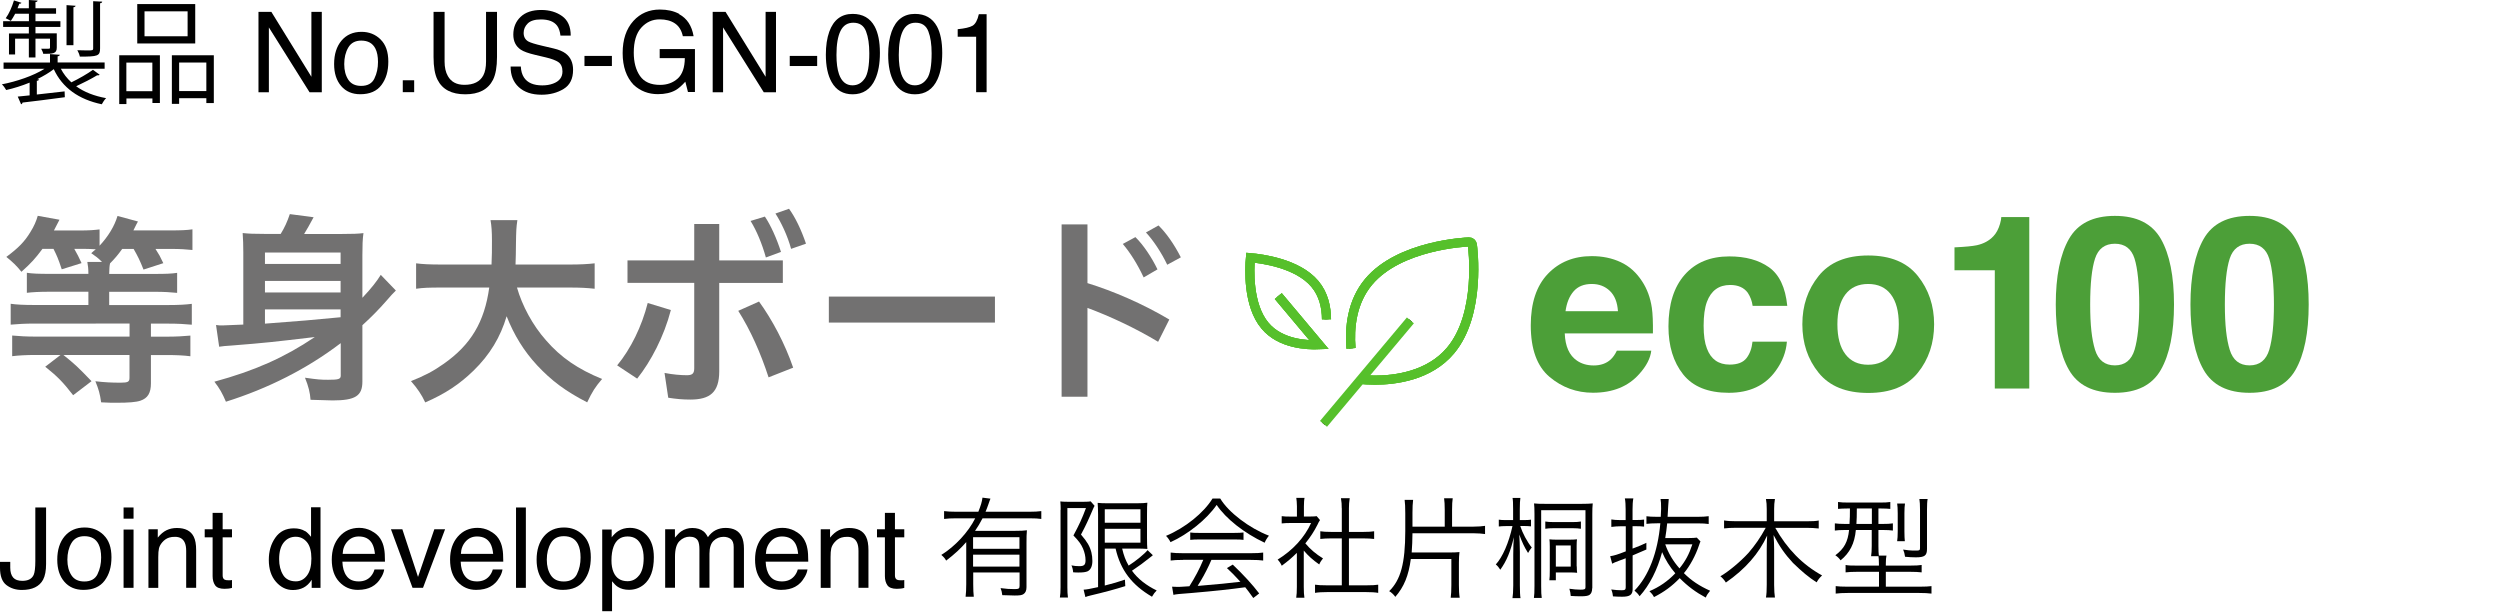 <?xml version="1.0" encoding="UTF-8"?><svg id="b" xmlns="http://www.w3.org/2000/svg" viewBox="0 0 351 86"><g id="c"><path d="M191.06,53.27c.36.04,1.07.1,2,.1,2.81,0,7.6-.59,10.6-4.16,4.33-5.16,3.11-14.44,3.06-14.84-.03-.24-.24-.41-.48-.4-.4.01-9.75.43-14.08,5.59-2.37,2.83-2.72,6.45-2.48,9.35" fill="none" stroke="#000" stroke-miterlimit="10" stroke-width=".6"/><path d="M179.47,41.57l5.73,6.83c-1.69.07-5.44-.1-7.59-2.67-2.44-2.9-2.19-8.04-2.05-9.55,1.51.13,6.61.77,9.05,3.68,1.24,1.47,1.62,3.31,1.63,4.97" fill="none" stroke="#000" stroke-miterlimit="10" stroke-width=".6"/><line x1="198.02" y1="44.98" x2="185.82" y2="59.51" fill="none" stroke="#000" stroke-miterlimit="10" stroke-width=".6"/><path d="M191.06,53.27c.36.04,1.07.1,2,.1,2.81,0,7.6-.59,10.6-4.16,4.33-5.16,3.11-14.44,3.06-14.84-.03-.24-.24-.41-.48-.4-.4.01-9.75.43-14.08,5.59-2.37,2.83-2.72,6.45-2.48,9.35" fill="none" stroke="#56c02b" stroke-miterlimit="10" stroke-width="1.28"/><path d="M179.47,41.57l5.73,6.83c-1.69.07-5.44-.1-7.59-2.67-2.44-2.9-2.19-8.04-2.05-9.55,1.51.13,6.61.77,9.05,3.68,1.24,1.47,1.62,3.31,1.63,4.97" fill="none" stroke="#56c02b" stroke-miterlimit="10" stroke-width="1.28"/><path d="M191.06,53.27c.36.04,1.07.1,2,.1,2.81,0,7.6-.59,10.6-4.16,4.33-5.16,3.11-14.44,3.06-14.84-.03-.24-.24-.41-.48-.4-.4.01-9.75.43-14.08,5.59-2.37,2.83-2.72,6.45-2.48,9.35" fill="none" stroke="#56c02b" stroke-miterlimit="10" stroke-width="1.28"/><path d="M179.47,41.57l5.73,6.83c-1.69.07-5.44-.1-7.59-2.67-2.44-2.9-2.19-8.04-2.05-9.55,1.51.13,6.61.77,9.05,3.68,1.24,1.47,1.62,3.31,1.63,4.97" fill="none" stroke="#56c02b" stroke-miterlimit="10" stroke-width="1.28"/><path d="M191.06,53.27c.36.04,1.07.1,2,.1,2.81,0,7.6-.59,10.6-4.16,4.33-5.16,3.11-14.44,3.06-14.84-.03-.24-.24-.41-.48-.4-.4.01-9.75.43-14.08,5.59-2.37,2.83-2.72,6.45-2.48,9.35" fill="none" stroke="#56c02b" stroke-miterlimit="10" stroke-width="1.28"/><path d="M179.47,41.57l5.73,6.83c-1.69.07-5.44-.1-7.59-2.67-2.44-2.9-2.19-8.04-2.05-9.55,1.51.13,6.61.77,9.05,3.68,1.24,1.47,1.62,3.31,1.63,4.97" fill="none" stroke="#56c02b" stroke-miterlimit="10" stroke-width="1.28"/><line x1="198.02" y1="44.98" x2="185.82" y2="59.51" fill="none" stroke="#56c02b" stroke-miterlimit="10" stroke-width="1.28"/><path d="M5.94,34.97c-.99,1.33-1.54,1.94-2.93,3.19-.67-.84-1.25-1.39-2.12-2.09,1.68-1.25,2.55-2.12,3.39-3.51.49-.78.81-1.51,1.02-2.26l3.05.55q-.58,1.16-.78,1.51h3.65c1.25,0,2.03-.06,2.76-.15v2.29c1.19-1.28,2.09-2.73,2.52-4.18l2.87.78c-.09.12-.29.55-.64,1.25h5.19c1.45,0,2.29-.03,3.1-.15v2.9c-.87-.09-1.71-.15-2.96-.15h-2.23c.52.81.64,1.02,1.1,2l-2.78.9c-.52-1.31-.81-1.89-1.39-2.9h-1.6c-.58.81-1.07,1.39-1.71,2.03-.09.41-.09.64-.12,1.48h6.47c1.42,0,2.29-.03,3.07-.15v2.81c-.84-.09-1.89-.15-3.07-.15h-6.47v1.86h8.32c1.45,0,2.47-.06,3.28-.17v2.93c-.96-.09-1.94-.15-3.25-.15h-2.49v1.83h2.23c1.28,0,2.35-.06,3.31-.15v2.9c-.93-.12-1.97-.17-3.34-.17h-2.2v3.97c0,1.36-.44,2.09-1.48,2.44-.58.2-1.62.29-3.36.29-.61,0-1.07,0-2.15-.06-.17-1.22-.35-1.83-.81-2.96,1.31.15,2.26.2,3.54.2,1.02,0,1.25-.12,1.25-.67v-3.22h-9.28c1.6,1.28,2.03,1.68,3.95,3.68l-2.58,1.97c-1.45-1.86-2.18-2.61-3.92-4l2.15-1.65h-3.48c-1.36,0-2.38.06-3.31.17v-2.9c.96.09,2,.15,3.28.15h13.2v-1.83H4.84c-1.25,0-2.38.06-3.34.15v-2.93c.81.12,1.83.17,3.31.17h7.6v-1.86h-5.51c-1.39,0-2.38.06-3.13.15v-2.81c.78.12,1.71.15,3.16.15h5.48c0-.78-.06-1.16-.15-1.68h2.06c-.61-.61-.87-.78-1.51-1.22.29-.26.38-.35.64-.55-.44-.03-1.07-.06-1.57-.06h-1.45c.46.81.61,1.1,1.02,2l-2.78.87c-.52-1.57-.7-1.94-1.16-2.87h-1.57Z" fill="#727171"/><path d="M47.82,48.19c-4.73,3.6-10.18,6.35-16.1,8.21-.49-1.16-.9-1.89-1.62-2.81,5.63-1.54,9.78-3.36,14.1-6.27-5.92.7-6.85.81-11.66,1.19-.9.06-1.28.09-1.77.17l-.44-3.05c.35.06.61.06.9.06q.32,0,2.93-.12v-10.12c0-1.1-.03-1.83-.09-2.73.87.09,1.54.12,3.05.12h2.29c.52-.84.93-1.71,1.28-2.78l3.34.44c-.55,1.02-.93,1.71-1.33,2.35h5.28c1.57,0,2.26-.03,3.05-.12-.12.84-.15,1.74-.15,3.1v5.98c1.28-1.36,2.03-2.32,2.58-3.22l2.12,2.2c-.44.44-.67.67-1.36,1.48-1.02,1.16-2.03,2.2-3.34,3.39v7.92c0,2-.99,2.64-4.18,2.64q-.64,0-3.1-.09c-.06-.96-.29-1.91-.78-3.1,1.8.26,2.26.29,3.25.29,1.45,0,1.77-.09,1.77-.58v-4.55ZM47.82,35.46h-10.62v1.6h10.62v-1.6ZM37.2,41.06h10.62v-1.62h-10.62v1.62ZM37.2,45.44q6.09-.44,10.62-.9v-1.1h-10.62v2Z" fill="#727171"/><path d="M72.58,40.36c.73,2.55,2.2,5.31,4.09,7.43,2.09,2.41,4.47,4.03,7.86,5.42-.96,1.13-1.36,1.74-2.09,3.28-3.05-1.57-5.02-3.05-7.02-5.19-1.86-2-3.25-4.26-4.29-6.9-.87,2.93-2.35,5.4-4.64,7.63-1.94,1.89-3.97,3.25-6.79,4.47-.49-1.07-1.1-1.97-2-2.99,2.03-.81,3.16-1.42,4.61-2.44,3.8-2.67,5.71-5.86,6.38-10.7h-6.67c-1.8,0-2.64.03-3.6.17v-3.57c.9.12,1.91.17,3.6.17h6.99c.06-1.42.06-1.89.06-3.39,0-1.19-.06-2.06-.2-2.84h3.77c-.15,1.02-.17,1.42-.2,3.36,0,1.16-.03,1.83-.06,2.87h7.54c1.6,0,2.61-.06,3.57-.17v3.57c-1.1-.12-2-.17-3.54-.17h-7.37Z" fill="#727171"/><path d="M86.65,51.3c1.91-2.32,3.45-5.45,4.29-8.76l3.25.99c-.96,3.71-2.81,7.22-4.73,9.63l-2.81-1.86ZM88.1,39.72v-3.16h9.37v-5.11h3.51v5.11h8.93v3.16h-8.93v12.41c0,2.96-1.31,3.97-4.06,3.97-1.07,0-2.03-.09-3.1-.26l-.52-3.48c1.19.23,2.29.32,3.13.32.73,0,1.04-.2,1.04-.96v-12.01h-9.37ZM106.57,42.34c1.83,2.52,3.63,5.89,4.79,9.28l-3.45,1.36c-1.13-3.45-2.52-6.58-4.26-9.34l2.93-1.31ZM107.39,30.41c.81,1.19,1.68,3.13,2.26,4.96l-2.12.78c-.55-1.97-1.31-3.77-2.15-5.13l2-.61ZM110.78,29.31c.87,1.19,1.71,2.93,2.38,4.9l-2.09.73c-.49-1.83-1.42-3.77-2.2-4.96l1.91-.67Z" fill="#727171"/><path d="M139.69,41.64v3.65h-23.32v-3.65h23.32Z" fill="#727171"/><path d="M152.68,39.75c3.57,1.1,7.72,2.87,11.49,5.11l-1.57,3.13c-3.16-1.91-6.79-3.6-9.92-4.76v12.47h-3.63v-24.19h3.63v8.24ZM159.41,33.29c1.1,1.07,2.29,2.84,3.1,4.53l-1.94,1.13c-.87-1.86-1.89-3.48-2.93-4.7l1.77-.96ZM162.66,31.66c1.07,1.04,2.18,2.61,3.13,4.47l-1.91,1.04c-.81-1.71-2-3.48-2.99-4.53l1.77-.99Z" fill="#727171"/><path d="M231.84,49.23c-.12,1.07-.68,2.16-1.68,3.27-1.55,1.76-3.72,2.64-6.51,2.64-2.3,0-4.33-.74-6.09-2.22-1.76-1.48-2.64-3.9-2.64-7.24,0-3.13.79-5.53,2.38-7.21,1.59-1.67,3.65-2.51,6.18-2.51,1.5,0,2.86.28,4.07.85,1.21.56,2.2,1.46,2.99,2.67.71,1.07,1.17,2.32,1.38,3.74.12.83.17,2.03.15,3.59h-12.38c.07,1.82.64,3.09,1.71,3.82.65.45,1.44.68,2.36.68.97,0,1.77-.28,2.37-.83.33-.3.62-.71.88-1.25h4.83ZM227.16,43.69c-.08-1.25-.46-2.2-1.14-2.85s-1.52-.97-2.53-.97c-1.1,0-1.95.34-2.55,1.03-.6.69-.98,1.62-1.14,2.79h7.35Z" fill="#4c9f38"/><path d="M250.92,42.94h-4.85c-.09-.67-.32-1.28-.68-1.83-.53-.73-1.36-1.1-2.47-1.1-1.59,0-2.68.79-3.27,2.37-.31.84-.46,1.96-.46,3.35s.15,2.4.46,3.2c.56,1.51,1.63,2.26,3.19,2.26,1.11,0,1.89-.3,2.36-.9s.75-1.37.85-2.32h4.83c-.11,1.44-.63,2.8-1.56,4.08-1.48,2.07-3.68,3.1-6.59,3.1s-5.05-.86-6.42-2.59c-1.37-1.73-2.06-3.97-2.06-6.72,0-3.11.76-5.53,2.27-7.25,1.52-1.73,3.61-2.59,6.28-2.59,2.27,0,4.13.51,5.57,1.53,1.44,1.02,2.3,2.82,2.56,5.4Z" fill="#4c9f38"/><path d="M269.26,38.74c1.53,1.91,2.29,4.18,2.29,6.79s-.76,4.93-2.29,6.81c-1.53,1.89-3.85,2.83-6.96,2.83s-5.43-.94-6.96-2.83c-1.53-1.89-2.29-4.16-2.29-6.81s.76-4.88,2.29-6.79c1.53-1.91,3.85-2.87,6.96-2.87s5.43.96,6.96,2.87ZM262.29,39.87c-1.38,0-2.45.49-3.2,1.47s-1.12,2.38-1.12,4.19.37,3.22,1.12,4.2c.75.99,1.81,1.48,3.2,1.48s2.45-.49,3.19-1.48c.74-.98,1.11-2.38,1.11-4.2s-.37-3.21-1.11-4.19c-.74-.98-1.8-1.47-3.19-1.47Z" fill="#4c9f38"/><path d="M284.92,54.55h-4.85v-16.6h-5.66v-3.22c1.49-.07,2.54-.17,3.14-.3.95-.21,1.73-.63,2.32-1.26.41-.43.72-1.01.93-1.73.12-.43.18-.75.18-.96h3.93v24.07Z" fill="#4c9f38"/><path d="M296.93,55.15c-3.07,0-5.22-1.07-6.45-3.22-1.23-2.15-1.85-5.21-1.85-9.18s.62-7.04,1.85-9.2c1.23-2.16,3.38-3.24,6.45-3.24s5.22,1.08,6.46,3.24c1.23,2.16,1.84,5.22,1.84,9.2s-.62,7.03-1.85,9.18c-1.23,2.15-3.38,3.22-6.45,3.22ZM299.7,49.09c.43-1.46.65-3.57.65-6.34s-.22-5.05-.66-6.44c-.44-1.39-1.36-2.09-2.76-2.09s-2.34.7-2.79,2.09c-.45,1.39-.68,3.54-.68,6.44s.23,4.88.68,6.35c.45,1.47,1.38,2.2,2.79,2.2s2.33-.74,2.77-2.21Z" fill="#4c9f38"/><path d="M315.84,55.15c-3.07,0-5.22-1.07-6.45-3.22-1.23-2.15-1.85-5.21-1.85-9.18s.62-7.04,1.85-9.2c1.23-2.16,3.38-3.24,6.45-3.24s5.22,1.08,6.46,3.24c1.23,2.16,1.84,5.22,1.84,9.2s-.62,7.03-1.85,9.18c-1.23,2.15-3.38,3.22-6.45,3.22ZM318.61,49.09c.43-1.46.65-3.57.65-6.34s-.22-5.05-.66-6.44c-.44-1.39-1.36-2.09-2.76-2.09s-2.34.7-2.79,2.09c-.45,1.39-.68,3.54-.68,6.44s.23,4.88.68,6.35c.45,1.47,1.38,2.2,2.79,2.2s2.33-.74,2.77-2.21Z" fill="#4c9f38"/><path d="M8.53,9.63c.38.74.88,1.38,1.49,1.93,1.02-.49,2.28-1.21,3.03-1.76l.94.69c-.06.08-.2.11-.35.08-.77.47-1.96,1.08-2.95,1.54,1.13.82,2.55,1.37,4.21,1.67-.22.2-.47.6-.61.86-3.24-.68-5.53-2.31-6.74-4.93-.64.5-1.45.97-2.31,1.4l.24.05c-.02.09-.11.17-.31.19v1.92c1.23-.13,2.58-.28,3.9-.44l.03.82c-2.18.3-4.5.58-5.94.75-.02.13-.09.2-.2.24l-.47-1.08,1.67-.17v-1.79c-1.08.44-2.23.8-3.29,1.04-.13-.24-.39-.61-.61-.8,2.04-.39,4.42-1.19,5.99-2.18H.5v-.88h6.52v-1.18l1.38.09c-.02.11-.11.19-.31.22v.86h6.6v.88h-6.16ZM4.05,4.68v-.9H.44v-.8h3.62v-1.05h-1.93c-.2.38-.41.72-.61,1.01-.17-.11-.49-.28-.72-.38C1.26,1.95,1.68.99,1.96.06l1.05.33c-.05.11-.16.14-.3.13-.08.2-.16.42-.25.64h1.59V0l1.23.08c-.02.11-.09.19-.3.22v.86h2.89v.77h-2.89v1.05h3.5v.8h-3.5v.9h2.99v1.98c0,.88-.49.9-1.89.9-.05-.24-.2-.52-.3-.72h.85c.36,0,.39,0,.39-.17v-1.24h-2.04v2.64h-.93v-2.64h-1.93v2.22h-.86v-2.95h2.8ZM10.61.82c-.02.09-.09.17-.3.2v5.33h-.97V.72l1.27.09ZM14.35.24c-.02.11-.09.19-.3.22v6.33c0,1.07-.3,1.16-2.84,1.16-.05-.27-.2-.64-.35-.9.52.02,1.01.03,1.37.03.75,0,.85,0,.85-.3V.17l1.27.06Z"/><path d="M16.74,14.6v-6.84h5.71v6.7h-1.05v-.64h-3.65v.79h-1.01ZM21.39,8.79h-3.65v4.01h3.65v-4.01ZM27.41.57v5.53h-8.14V.57h8.14ZM26.34,5.09V1.59h-6.05v3.5h6.05ZM24.13,7.76h5.89v6.71h-1.05v-.68h-3.82v.79h-1.02v-6.82ZM25.15,12.79h3.82v-4.01h-3.82v4.01Z"/><path d="M36.3,1.67h1.8l5.62,9.11V1.67h1.46v11.28h-1.72l-5.71-9.1v9.1h-1.46V1.67Z"/><path d="M53.43,5.54c.73.71,1.09,1.74,1.09,3.11s-.32,2.42-.96,3.28c-.64.86-1.63,1.3-2.98,1.3-1.12,0-2.02-.38-2.68-1.15s-.99-1.79-.99-3.08c0-1.38.35-2.48,1.04-3.3.7-.82,1.63-1.23,2.81-1.23,1.05,0,1.94.35,2.67,1.06ZM52.57,11.01c.34-.69.5-1.46.5-2.31,0-.77-.12-1.39-.36-1.87-.38-.76-1.05-1.13-1.99-1.13-.83,0-1.44.32-1.82.97s-.57,1.42-.57,2.33.19,1.6.57,2.19c.38.58.98.87,1.81.87.91,0,1.53-.35,1.86-1.04Z"/><path d="M56.55,11.27h1.6v1.67h-1.6v-1.67Z"/><path d="M62.42,1.67v6.97c0,.82.15,1.5.46,2.04.46.82,1.23,1.23,2.32,1.23,1.3,0,2.19-.44,2.66-1.33.25-.48.38-1.13.38-1.94V1.67h1.54v6.33c0,1.39-.19,2.45-.56,3.2-.69,1.36-1.99,2.04-3.9,2.04s-3.21-.68-3.89-2.04c-.38-.75-.56-1.81-.56-3.2V1.67h1.54Z"/><path d="M73.12,9.31c.03.64.18,1.16.44,1.56.49.75,1.35,1.12,2.58,1.12.55,0,1.06-.08,1.51-.25.88-.32,1.32-.89,1.32-1.7,0-.61-.19-1.05-.56-1.31-.38-.26-.97-.48-1.77-.67l-1.48-.35c-.97-.23-1.65-.47-2.05-.74-.69-.47-1.04-1.17-1.04-2.11,0-1.01.34-1.84,1.02-2.49.68-.65,1.65-.97,2.9-.97,1.15,0,2.13.29,2.93.86.8.57,1.21,1.48,1.21,2.74h-1.44c-.07-.6-.23-1.07-.47-1.39-.45-.59-1.2-.88-2.27-.88-.86,0-1.48.19-1.86.57-.38.38-.57.82-.57,1.32,0,.55.22.96.67,1.21.29.16.95.37,1.99.61l1.53.36c.74.17,1.31.41,1.71.71.69.53,1.04,1.29,1.04,2.3,0,1.25-.44,2.14-1.33,2.68s-1.92.81-3.09.81c-1.37,0-2.44-.36-3.21-1.07-.77-.71-1.15-1.68-1.14-2.89h1.44Z"/><path d="M82.06,7.85h3.85v1.42h-3.85v-1.42Z"/><path d="M95.35,1.99c1.1.59,1.78,1.62,2.03,3.09h-1.51c-.18-.82-.55-1.42-1.12-1.8-.57-.38-1.28-.56-2.14-.56-1.02,0-1.88.39-2.58,1.17-.7.78-1.05,1.95-1.05,3.5,0,1.34.29,2.43.87,3.27.58.84,1.52,1.26,2.82,1.26,1,0,1.82-.3,2.48-.89.65-.59.99-1.55,1-2.87h-3.53v-1.27h4.95v6.03h-.98l-.37-1.45c-.51.57-.96.96-1.35,1.18-.66.38-1.5.57-2.51.57-1.31,0-2.44-.43-3.39-1.3-1.03-1.08-1.55-2.57-1.55-4.47s.5-3.39,1.51-4.51c.96-1.06,2.2-1.6,3.72-1.6,1.04,0,1.95.2,2.71.61Z"/><path d="M100.07,1.67h1.8l5.62,9.11V1.67h1.46v11.28h-1.72l-5.71-9.1v9.1h-1.46V1.67Z"/><path d="M110.88,7.85h3.85v1.42h-3.85v-1.42Z"/><path d="M122.8,3.71c.49.91.74,2.15.74,3.72,0,1.49-.22,2.73-.67,3.71-.64,1.4-1.7,2.1-3.16,2.1-1.32,0-2.3-.57-2.95-1.72-.54-.96-.81-2.24-.81-3.85,0-1.25.16-2.32.48-3.22.6-1.67,1.7-2.5,3.28-2.5,1.42,0,2.45.59,3.09,1.76ZM121.41,11.03c.43-.63.64-1.82.64-3.55,0-1.25-.15-2.28-.46-3.08-.31-.81-.9-1.21-1.79-1.21-.81,0-1.41.38-1.79,1.15-.38.77-.57,1.89-.57,3.38,0,1.12.12,2.02.36,2.7.37,1.04,1,1.56,1.89,1.56.72,0,1.29-.32,1.71-.95Z"/><path d="M131.55,3.71c.49.91.74,2.15.74,3.72,0,1.49-.22,2.73-.67,3.71-.64,1.4-1.7,2.1-3.16,2.1-1.32,0-2.3-.57-2.95-1.72-.54-.96-.81-2.24-.81-3.85,0-1.25.16-2.32.48-3.22.6-1.67,1.7-2.5,3.28-2.5,1.42,0,2.45.59,3.09,1.76ZM130.16,11.03c.43-.63.64-1.82.64-3.55,0-1.25-.15-2.28-.46-3.08-.31-.81-.9-1.21-1.79-1.21-.81,0-1.41.38-1.79,1.15-.38.77-.57,1.89-.57,3.38,0,1.12.12,2.02.36,2.7.37,1.04,1,1.56,1.89,1.56.72,0,1.29-.32,1.71-.95Z"/><path d="M134.46,5.16v-1.06c1-.1,1.69-.26,2.09-.49.39-.23.69-.77.88-1.62h1.09v10.95h-1.47v-7.78h-2.59Z"/><path d="M6.47,79.17c0,.95-.14,1.69-.42,2.22-.52.96-1.52,1.44-2.98,1.44-.85,0-1.57-.23-2.17-.69-.6-.46-.9-1.27-.9-2.44v-.81h1.44v.81c0,.61.14,1.08.41,1.39.27.31.7.46,1.28.46.82,0,1.35-.28,1.6-.84.15-.34.23-.99.23-1.94v-7.52h1.51v7.91Z"/><path d="M14.56,75.13c.73.71,1.09,1.74,1.09,3.11s-.32,2.42-.96,3.28c-.64.86-1.63,1.3-2.98,1.3-1.12,0-2.02-.38-2.68-1.15s-.99-1.79-.99-3.08c0-1.38.35-2.48,1.04-3.3.7-.82,1.63-1.23,2.81-1.23,1.05,0,1.94.35,2.67,1.06ZM13.7,80.59c.34-.69.5-1.46.5-2.31,0-.77-.12-1.39-.36-1.87-.38-.76-1.05-1.13-1.99-1.13-.83,0-1.44.32-1.82.97s-.57,1.42-.57,2.33.19,1.6.57,2.19c.38.58.98.87,1.81.87.91,0,1.53-.35,1.86-1.04Z"/><path d="M17.35,71.25h1.4v1.57h-1.4v-1.57ZM17.35,74.35h1.4v8.18h-1.4v-8.18Z"/><path d="M20.84,74.31h1.31v1.17c.39-.48.8-.83,1.24-1.04.44-.21.92-.31,1.45-.31,1.17,0,1.96.41,2.36,1.22.23.45.34,1.08.34,1.91v5.27h-1.4v-5.18c0-.5-.07-.91-.22-1.21-.25-.51-.69-.77-1.34-.77-.33,0-.6.03-.81.1-.38.11-.71.34-1,.68-.23.27-.38.55-.45.84-.07.29-.1.7-.1,1.24v4.31h-1.38v-8.22Z"/><path d="M29.86,72.01h1.4v2.3h1.31v1.13h-1.31v5.37c0,.29.1.48.29.58.11.06.29.08.54.08.07,0,.14,0,.21,0,.08,0,.17-.01.27-.03v1.1c-.16.05-.32.08-.5.1-.17.02-.36.03-.56.03-.64,0-1.08-.17-1.31-.5-.23-.33-.35-.76-.35-1.29v-5.44h-1.11v-1.13h1.11v-2.3Z"/><path d="M42.84,74.56c.24.15.52.42.83.81v-4.15h1.33v11.32h-1.24v-1.14c-.32.51-.7.87-1.14,1.1-.44.23-.94.34-1.51.34-.91,0-1.7-.39-2.37-1.16-.67-.77-1-1.79-1-3.07,0-1.2.3-2.24.91-3.11.61-.88,1.48-1.32,2.61-1.32.63,0,1.15.13,1.58.4ZM39.75,80.73c.37.59.97.89,1.79.89.64,0,1.16-.28,1.57-.83.41-.55.61-1.34.61-2.37s-.21-1.81-.63-2.31c-.42-.5-.94-.75-1.57-.75-.69,0-1.25.27-1.68.8-.43.53-.65,1.32-.65,2.35,0,.88.19,1.62.56,2.21Z"/><path d="M52.14,74.54c.54.27.96.63,1.24,1.06.27.41.46.9.55,1.45.08.38.12.98.12,1.81h-5.98c.03.84.22,1.51.59,2.01.37.51.93.76,1.7.76.72,0,1.29-.24,1.71-.72.24-.28.41-.6.51-.96h1.36c-.04.3-.15.64-.36,1.01s-.43.67-.68.91c-.42.41-.93.69-1.55.83-.33.08-.7.12-1.12.12-1.02,0-1.88-.37-2.59-1.12s-1.06-1.79-1.06-3.13.36-2.39,1.07-3.22c.71-.82,1.64-1.24,2.79-1.24.58,0,1.14.14,1.69.41ZM52.64,77.76c-.06-.6-.19-1.08-.39-1.44-.38-.67-1-1-1.88-1-.63,0-1.16.23-1.58.69s-.65,1.04-.68,1.75h4.53Z"/><path d="M56.49,74.31l2.2,6.69,2.29-6.69h1.51l-3.1,8.22h-1.47l-3.03-8.22h1.6Z"/><path d="M68.75,74.54c.54.27.96.63,1.24,1.06.27.41.46.9.55,1.45.08.38.12.98.12,1.81h-5.98c.03.84.22,1.51.59,2.01.37.51.93.76,1.7.76.72,0,1.29-.24,1.71-.72.24-.28.41-.6.51-.96h1.36c-.04.3-.15.64-.36,1.01s-.43.67-.68.91c-.42.41-.93.69-1.55.83-.33.08-.7.12-1.12.12-1.02,0-1.88-.37-2.59-1.12s-1.06-1.79-1.06-3.13.36-2.39,1.07-3.22c.71-.82,1.64-1.24,2.79-1.24.58,0,1.14.14,1.69.41ZM69.24,77.76c-.06-.6-.19-1.08-.39-1.44-.38-.67-1-1-1.88-1-.63,0-1.16.23-1.58.69s-.65,1.04-.68,1.75h4.53Z"/><path d="M72.45,71.25h1.38v11.28h-1.38v-11.28Z"/><path d="M81.86,75.13c.73.71,1.09,1.74,1.09,3.11s-.32,2.42-.96,3.28c-.64.86-1.63,1.3-2.98,1.3-1.12,0-2.02-.38-2.68-1.15s-.99-1.79-.99-3.08c0-1.38.35-2.48,1.04-3.3.7-.82,1.63-1.23,2.81-1.23,1.05,0,1.94.35,2.67,1.06ZM81.01,80.59c.34-.69.5-1.46.5-2.31,0-.77-.12-1.39-.36-1.87-.38-.76-1.05-1.13-1.99-1.13-.83,0-1.44.32-1.82.97s-.57,1.42-.57,2.33.19,1.6.57,2.19c.38.58.98.87,1.81.87.91,0,1.53-.35,1.86-1.04Z"/><path d="M84.53,74.35h1.35v1.09c.28-.37.58-.66.91-.87.47-.31,1.02-.46,1.65-.46.93,0,1.73.36,2.38,1.07.65.71.98,1.73.98,3.06,0,1.79-.47,3.07-1.41,3.84-.6.49-1.29.73-2.08.73-.62,0-1.14-.14-1.56-.41-.25-.15-.52-.42-.82-.79v4.2h-1.38v-11.46ZM89.73,80.79c.43-.54.64-1.35.64-2.42,0-.66-.1-1.22-.29-1.69-.36-.91-1.02-1.36-1.97-1.36s-1.62.48-1.97,1.44c-.19.51-.29,1.16-.29,1.95,0,.63.1,1.17.29,1.62.36.85,1.02,1.27,1.97,1.27.65,0,1.19-.27,1.61-.81Z"/><path d="M93.39,74.31h1.37v1.17c.33-.4.62-.7.89-.88.46-.31.97-.47,1.55-.47.66,0,1.18.16,1.58.48.23.18.43.46.61.81.31-.44.67-.77,1.08-.98.41-.21.88-.32,1.4-.32,1.11,0,1.86.4,2.26,1.2.21.43.32,1.01.32,1.73v5.47h-1.44v-5.71c0-.55-.14-.92-.41-1.13-.27-.2-.61-.31-1-.31-.54,0-1.01.18-1.4.55-.39.36-.59.97-.59,1.82v4.78h-1.41v-5.37c0-.56-.07-.96-.2-1.22-.21-.38-.6-.58-1.17-.58-.52,0-1,.2-1.42.61s-.64,1.14-.64,2.2v4.36h-1.38v-8.22Z"/><path d="M111.57,74.54c.54.27.96.63,1.24,1.06.27.41.46.9.55,1.45.08.38.12.98.12,1.81h-5.98c.03.84.22,1.51.59,2.01.37.51.93.76,1.7.76.72,0,1.29-.24,1.71-.72.24-.28.41-.6.51-.96h1.36c-.04.3-.15.64-.36,1.01s-.43.67-.68.91c-.42.41-.93.69-1.55.83-.33.08-.7.12-1.12.12-1.02,0-1.88-.37-2.59-1.12s-1.06-1.79-1.06-3.13.36-2.39,1.07-3.22c.71-.82,1.64-1.24,2.79-1.24.58,0,1.14.14,1.69.41ZM112.06,77.76c-.06-.6-.19-1.08-.39-1.44-.38-.67-1-1-1.88-1-.63,0-1.16.23-1.58.69s-.65,1.04-.68,1.75h4.53Z"/><path d="M115.23,74.31h1.31v1.17c.39-.48.8-.83,1.24-1.04.44-.21.92-.31,1.45-.31,1.17,0,1.96.41,2.36,1.22.23.45.34,1.08.34,1.91v5.27h-1.4v-5.18c0-.5-.07-.91-.22-1.21-.25-.51-.69-.77-1.34-.77-.33,0-.6.03-.81.1-.38.11-.71.34-1,.68-.23.27-.38.55-.45.84-.07.29-.1.7-.1,1.24v4.31h-1.38v-8.22Z"/><path d="M124.25,72.01h1.4v2.3h1.31v1.13h-1.31v5.37c0,.29.1.48.29.58.11.06.29.08.54.08.07,0,.14,0,.21,0,.08,0,.17-.01.27-.03v1.1c-.16.05-.32.08-.5.1-.17.02-.36.03-.56.03-.64,0-1.08-.17-1.31-.5-.23-.33-.35-.76-.35-1.29v-5.44h-1.11v-1.13h1.11v-2.3Z"/><path d="M135.65,76.12c-.79.91-1.62,1.68-2.81,2.59-.17-.31-.33-.5-.68-.8,1.95-1.21,3.8-3.21,4.76-5.14h-2.66c-.74,0-1.27.03-1.71.09v-1.1c.44.06.99.09,1.71.09h3.1c.36-.91.5-1.37.58-1.98l1.12.14c-.06.16-.13.31-.31.85-.13.38-.22.61-.38.99h6.16c.69,0,1.23-.03,1.67-.09v1.1c-.38-.06-.94-.09-1.67-.09h-6.58c-.38.72-.64,1.16-1.05,1.76h5.63c.74,0,1.26-.02,1.65-.08-.05.42-.06,1.05-.06,1.81v6.18c0,.47-.14.79-.42.97-.22.16-.55.2-1.24.2-.47,0-1.1-.02-1.74-.05-.05-.41-.11-.68-.24-.99.79.11,1.29.14,1.96.14.6,0,.71-.08.71-.47v-1.87h-6.51v1.65c0,.75.03,1.35.08,1.76h-1.15c.06-.47.09-1.07.09-1.76v-5.91ZM143.13,75.42h-6.51v1.63h6.51v-1.63ZM136.62,77.88v1.67h6.51v-1.67h-6.51Z"/><path d="M148.92,71.55c0-.46-.02-.82-.05-1.15.2.03.6.05,1.04.05h2.25c.47,0,.82-.02.97-.06l.55.63c-.06.09-.16.3-.24.49-.57,1.35-1.02,2.34-1.67,3.54.9,1.05,1.24,1.65,1.46,2.5.09.39.14.75.14,1.21,0,.75-.25,1.26-.69,1.46-.27.11-.63.16-1.27.16-.24,0-.41,0-.74-.03-.03-.39-.11-.69-.24-.97.39.08.72.11,1.12.11.66,0,.86-.2.86-.83,0-.55-.13-1.1-.35-1.63-.28-.64-.58-1.05-1.35-1.85.8-1.49,1.21-2.37,1.76-3.85h-2.61v11.11c0,.55.02,1.02.08,1.45h-1.13c.06-.38.09-.82.09-1.45v-10.86ZM155.11,77.02v5.19c1.19-.3,1.74-.46,2.83-.83l.05.91c-1.46.46-2.83.83-4.89,1.32-.35.08-.53.14-.71.22l-.25-1.04c.47-.03.8-.09,2.03-.36v-10.23c0-.61-.03-1.21-.06-1.6.35.05.82.06,1.51.06h3.98c.71,0,1.21-.03,1.49-.08-.03.31-.05.69-.05,1.68v3.21c0,.91.02,1.24.05,1.6-.41-.03-.85-.05-1.48-.05h-2.06c.24,1.01.47,1.62.91,2.39,1.02-.64,2.26-1.67,2.66-2.17l.74.71s-.08.06-.09.08c-.02.02-.06.05-.11.09-1.16.93-1.71,1.32-2.73,2.01.8,1.12,2,2.06,3.47,2.77-.28.28-.42.47-.66.88-2.83-1.65-4.42-3.74-5.11-6.76h-1.51ZM155.11,73.39h5.01v-1.89h-5.01v1.89ZM155.11,76.19h5.01v-1.95h-5.01v1.95Z"/><path d="M171.32,69.99c1.15,1.93,4.07,4.16,6.84,5.22-.27.33-.5.71-.6.99-2.88-1.35-5.45-3.38-6.74-5.31-1.37,2-4.02,4.13-6.48,5.23-.13-.28-.44-.72-.64-.88,2.69-1.12,5.31-3.24,6.54-5.25h1.08ZM166.12,78.61c-.74,0-1.4.03-1.76.09v-1.12c.38.06,1.04.09,1.76.09h9.49c.75,0,1.38-.03,1.74-.09v1.12c-.38-.06-1.02-.09-1.74-.09h-5.53l-.17.38-.17.38c-.49,1.04-1.04,2.03-1.59,2.88h.2l.19-.02c2.34-.19,4.05-.36,5.61-.55-.77-.85-1.32-1.4-1.89-1.92l.82-.49c1.56,1.49,2.73,2.77,3.71,4.05l-.83.64c-.57-.79-.83-1.15-1.13-1.51-2.28.31-4.02.5-7.47.8-1.82.14-2.22.17-2.61.27l-.19-1.15c.27.02.57.03.8.03s.31,0,1.63-.09c.75-1.18,1.43-2.45,1.95-3.71h-2.83ZM167.11,74.76c.3.05.64.06,1.21.06h4.98c.6,0,.97-.02,1.29-.06v1.04c-.28-.05-.74-.06-1.29-.06h-5c-.42,0-.9.02-1.19.06v-1.04Z"/><path d="M183.05,82.41c0,.68.03,1.15.09,1.51h-1.15c.06-.36.09-.88.09-1.52v-4.78c-.69.69-1.23,1.15-2.12,1.81-.16-.35-.33-.6-.58-.86,2.14-1.32,3.77-3.1,4.7-5.14h-2.89c-.52,0-.85.02-1.24.06v-1.02c.39.05.69.06,1.21.06h.93v-1.45c0-.41-.05-.93-.09-1.18h1.16c-.06.24-.09.75-.09,1.21v1.41h.91c.44,0,.72-.02.88-.05l.47.55c-.11.16-.24.38-.36.66-.46.91-.99,1.74-1.7,2.61.69.83,1.51,1.52,2.48,2.11-.2.24-.41.55-.53.85-.88-.61-1.6-1.26-2.17-1.95v5.11ZM188.38,71.35c0-.58-.02-.82-.11-1.4h1.23c-.08.52-.11.93-.11,1.4v3.33h2.03c.71,0,1.13-.03,1.51-.09v1.08c-.35-.05-.99-.08-1.51-.08h-2.03v6.59h2.44c.8,0,1.32-.03,1.67-.09v1.15c-.42-.08-1.02-.11-1.67-.11h-5.53c-.66,0-1.24.03-1.67.11v-1.15c.36.06.88.09,1.67.09h2.09v-6.59h-1.51c-.5,0-1.16.03-1.51.08v-1.08c.35.06.86.09,1.51.09h1.51v-3.33Z"/><path d="M198.08,78.47c-.31,2.36-.96,3.93-2.18,5.33-.17-.27-.6-.68-.86-.8,1.62-1.59,2.25-3.91,2.26-8.41v-2.51c0-.9-.03-1.43-.09-1.9h1.19c-.06.41-.09,1.15-.09,1.81v1.95h4.53v-2.36c0-.66-.03-1.23-.09-1.62h1.21c-.06.39-.09.9-.09,1.62v2.36h3c.66,0,1.24-.05,1.63-.11v1.15c-.38-.06-1.02-.11-1.62-.11h-8.57c0,.93-.05,1.84-.11,2.7h5.19c.74,0,1.1-.02,1.52-.06-.05.35-.08.96-.08,1.46v3.17c0,.74.03,1.3.11,1.78h-1.26c.06-.47.09-.99.09-1.78v-3.66h-5.69Z"/><path d="M213.44,73.85c.33,1.01.96,2.2,1.62,3.02-.2.25-.35.44-.52.77-.53-.85-.83-1.48-1.23-2.59.05.99.06,1.1.08,2.44v4.7c0,.82.03,1.46.09,1.79h-1.13c.06-.31.11-1.02.11-1.79v-4.32c0-.82.03-1.82.08-2.44-.46,2-1.01,3.32-1.9,4.56-.19-.31-.41-.57-.63-.74.96-1.05,1.82-3.02,2.34-5.39h-.82c-.44,0-.91.03-1.1.06v-.96c.28.05.55.06,1.08.06h.93v-1.52c0-.86-.02-1.29-.08-1.59h1.1c-.05.3-.08.86-.08,1.57v1.54h.6c.44,0,.71-.02.97-.06v.94c-.35-.03-.61-.05-.97-.05h-.55ZM223.54,82.6c0,.46-.13.75-.39.93-.2.13-.57.19-1.19.19-.39,0-1.05-.02-1.43-.05-.02-.31-.08-.68-.19-1.01.53.08,1.12.13,1.57.13.55,0,.69-.06.69-.33v-10.83h-6.22v10.67c0,.83.02,1.26.08,1.65h-1.1c.06-.42.08-.86.08-1.68v-10.14c0-.64-.02-1.1-.06-1.45.36.05.88.06,1.57.06h5.11c.71,0,1.15-.02,1.56-.06-.05.41-.06.91-.06,1.52v10.39ZM221.96,74.24c-.3-.05-.68-.08-1.13-.08h-2.72c-.44,0-.8.02-1.15.08v-1.02c.31.06.68.08,1.16.08h2.69c.49,0,.82-.02,1.15-.08v1.02ZM221.38,79.52c0,.41.02.69.05.9-.31-.03-.6-.05-1.07-.05h-1.92v1.1h-.91c.05-.33.06-.8.06-1.35v-3.38c0-.52-.02-.77-.05-1.02.25.03.61.05.97.05h1.82c.42,0,.8-.02,1.08-.05-.03.22-.05.42-.05.91v2.89ZM218.44,79.55h2.09v-2.97h-2.09v2.97Z"/><path d="M227.49,73.89c-.39,0-.77.03-1.26.09v-1.05c.35.06.77.09,1.26.09h.75v-1.48c0-.61-.03-1.18-.11-1.56h1.19c-.08.41-.11.9-.11,1.54v1.49h.52c.47,0,.75-.02,1.1-.06v.99c-.35-.05-.71-.06-1.13-.06h-.49v3.14l.16-.06.16-.06c.63-.24.9-.35,1.62-.69v.94c-.85.38-1.26.55-1.93.83v4.73c0,.8-.38,1.07-1.49,1.07-.44,0-.85-.02-1.27-.05-.03-.31-.08-.58-.24-.97.52.08,1.04.11,1.46.11.46,0,.57-.08.57-.42v-4.07c-.49.17-.88.33-1.02.38-.38.14-.72.28-.88.38l-.28-1.05c.57-.09.96-.2,2.19-.68v-3.52h-.75ZM238.75,76.01c-.06.14-.11.25-.22.58-.46,1.38-1.27,2.89-2.11,3.88,1.05,1.05,2.17,1.79,3.68,2.47-.28.33-.49.64-.61.96-1.4-.75-2.55-1.6-3.66-2.73-1.05,1.1-2.17,1.93-3.61,2.66-.17-.33-.33-.53-.64-.83,1.38-.58,2.55-1.38,3.63-2.51-.77-.9-1.41-1.93-1.85-2.97-.66,2.47-1.76,4.64-3.16,6.19-.22-.33-.41-.53-.72-.79,2.01-2.06,3.27-5.36,3.63-9.45h-.44c-.6,0-1.08.03-1.51.08v-1.07c.28.05.86.08,1.52.08h.49c.03-.61.05-.82.05-1.12,0-.74-.02-1.04-.08-1.38h1.15c-.03.3-.09,1.13-.16,2.5h4.2c.58,0,1.24-.03,1.57-.09v1.1c-.38-.06-.88-.09-1.56-.09h-4.27c-.06.71-.16,1.35-.27,2.06h3.3c.53,0,.85-.02,1.13-.06l.53.55ZM233.8,76.42c.42,1.23,1.13,2.4,2,3.38.83-1.02,1.34-1.96,1.81-3.38h-3.8Z"/><path d="M249.25,74.11c1.65,2.95,3.85,5.19,6.57,6.68-.38.36-.53.57-.77.97-1.12-.72-2.04-1.49-3.32-2.73-1.15-1.24-1.9-2.33-2.72-3.91.05.69.08,1.38.08,2v5.01c0,.74.05,1.34.11,1.76h-1.26c.08-.42.11-1.05.11-1.78v-5c0-.66.03-1.46.06-1.92-1.15,2.51-3.06,4.71-5.8,6.6-.17-.31-.53-.71-.77-.88,1.13-.64,2.84-2.07,3.93-3.27.91-1.04,1.7-2.18,2.44-3.54h-4.15c-.63,0-1.18.03-1.7.09v-1.12c.46.08,1.02.11,1.7.11h4.29v-1.71c0-.55-.03-.99-.11-1.41h1.26c-.08.44-.11.94-.11,1.4v1.73h4.53c.8,0,1.37-.03,1.73-.11v1.12c-.46-.06-1.19-.09-1.73-.09h-4.37Z"/><path d="M259.46,71.39c-.61,0-1.13.03-1.4.06v-.97c.39.06.82.08,1.48.08h4.37c.68,0,1.12-.02,1.49-.08v.97c-.28-.03-.79-.06-1.4-.06h-.27v2.17h.58c.64,0,1.12-.02,1.45-.08v1.01c-.33-.05-.8-.08-1.43-.08h-.6v2.25c0,.6.02,1.08.06,1.35h1.07c-.06.28-.09.58-.09,1.15v.25h3.33c.88,0,1.34-.03,1.7-.09v1.04c-.36-.05-.99-.08-1.68-.08h-3.35v2.09h4.7c.79,0,1.41-.03,1.71-.08v1.05c-.44-.06-1.07-.09-1.76-.09h-9.96c-.68,0-1.29.03-1.73.09v-1.05c.27.05.94.08,1.68.08h4.4v-2.09h-2.99c-.69,0-1.34.03-1.7.08v-1.04c.36.08.79.09,1.63.09h3.05v-.24c0-.53-.03-.86-.06-1.08h-1.04c.06-.3.09-.85.09-1.45v-2.23h-2.23c-.17,1.89-.85,3.21-2.14,4.26-.22-.3-.42-.5-.74-.71,1.24-.93,1.76-1.89,1.93-3.55h-.55c-.66,0-1.13.03-1.45.08v-1.01c.33.05.88.08,1.46.08h.6c.05-.83.06-1.13.06-2.17h-.3ZM260.7,71.39c0,1.07-.02,1.49-.06,2.17h2.17v-2.17h-2.11ZM266.36,75.97c.05-.24.08-.79.08-1.38v-2.51c0-.61-.03-1.13-.08-1.38h1.1c-.05.27-.08.77-.08,1.35v2.58c0,.61.03,1.1.06,1.35h-1.08ZM270.55,77.07c0,.93-.33,1.18-1.57,1.18-.47,0-1.02-.03-1.51-.08-.06-.44-.14-.71-.27-1.01.55.09,1.1.14,1.38.14h.57c.36-.02.42-.06.42-.36v-5.39c0-.68-.03-1.13-.09-1.49h1.16c-.06.25-.09.86-.09,1.52v5.48Z"/></g></svg>